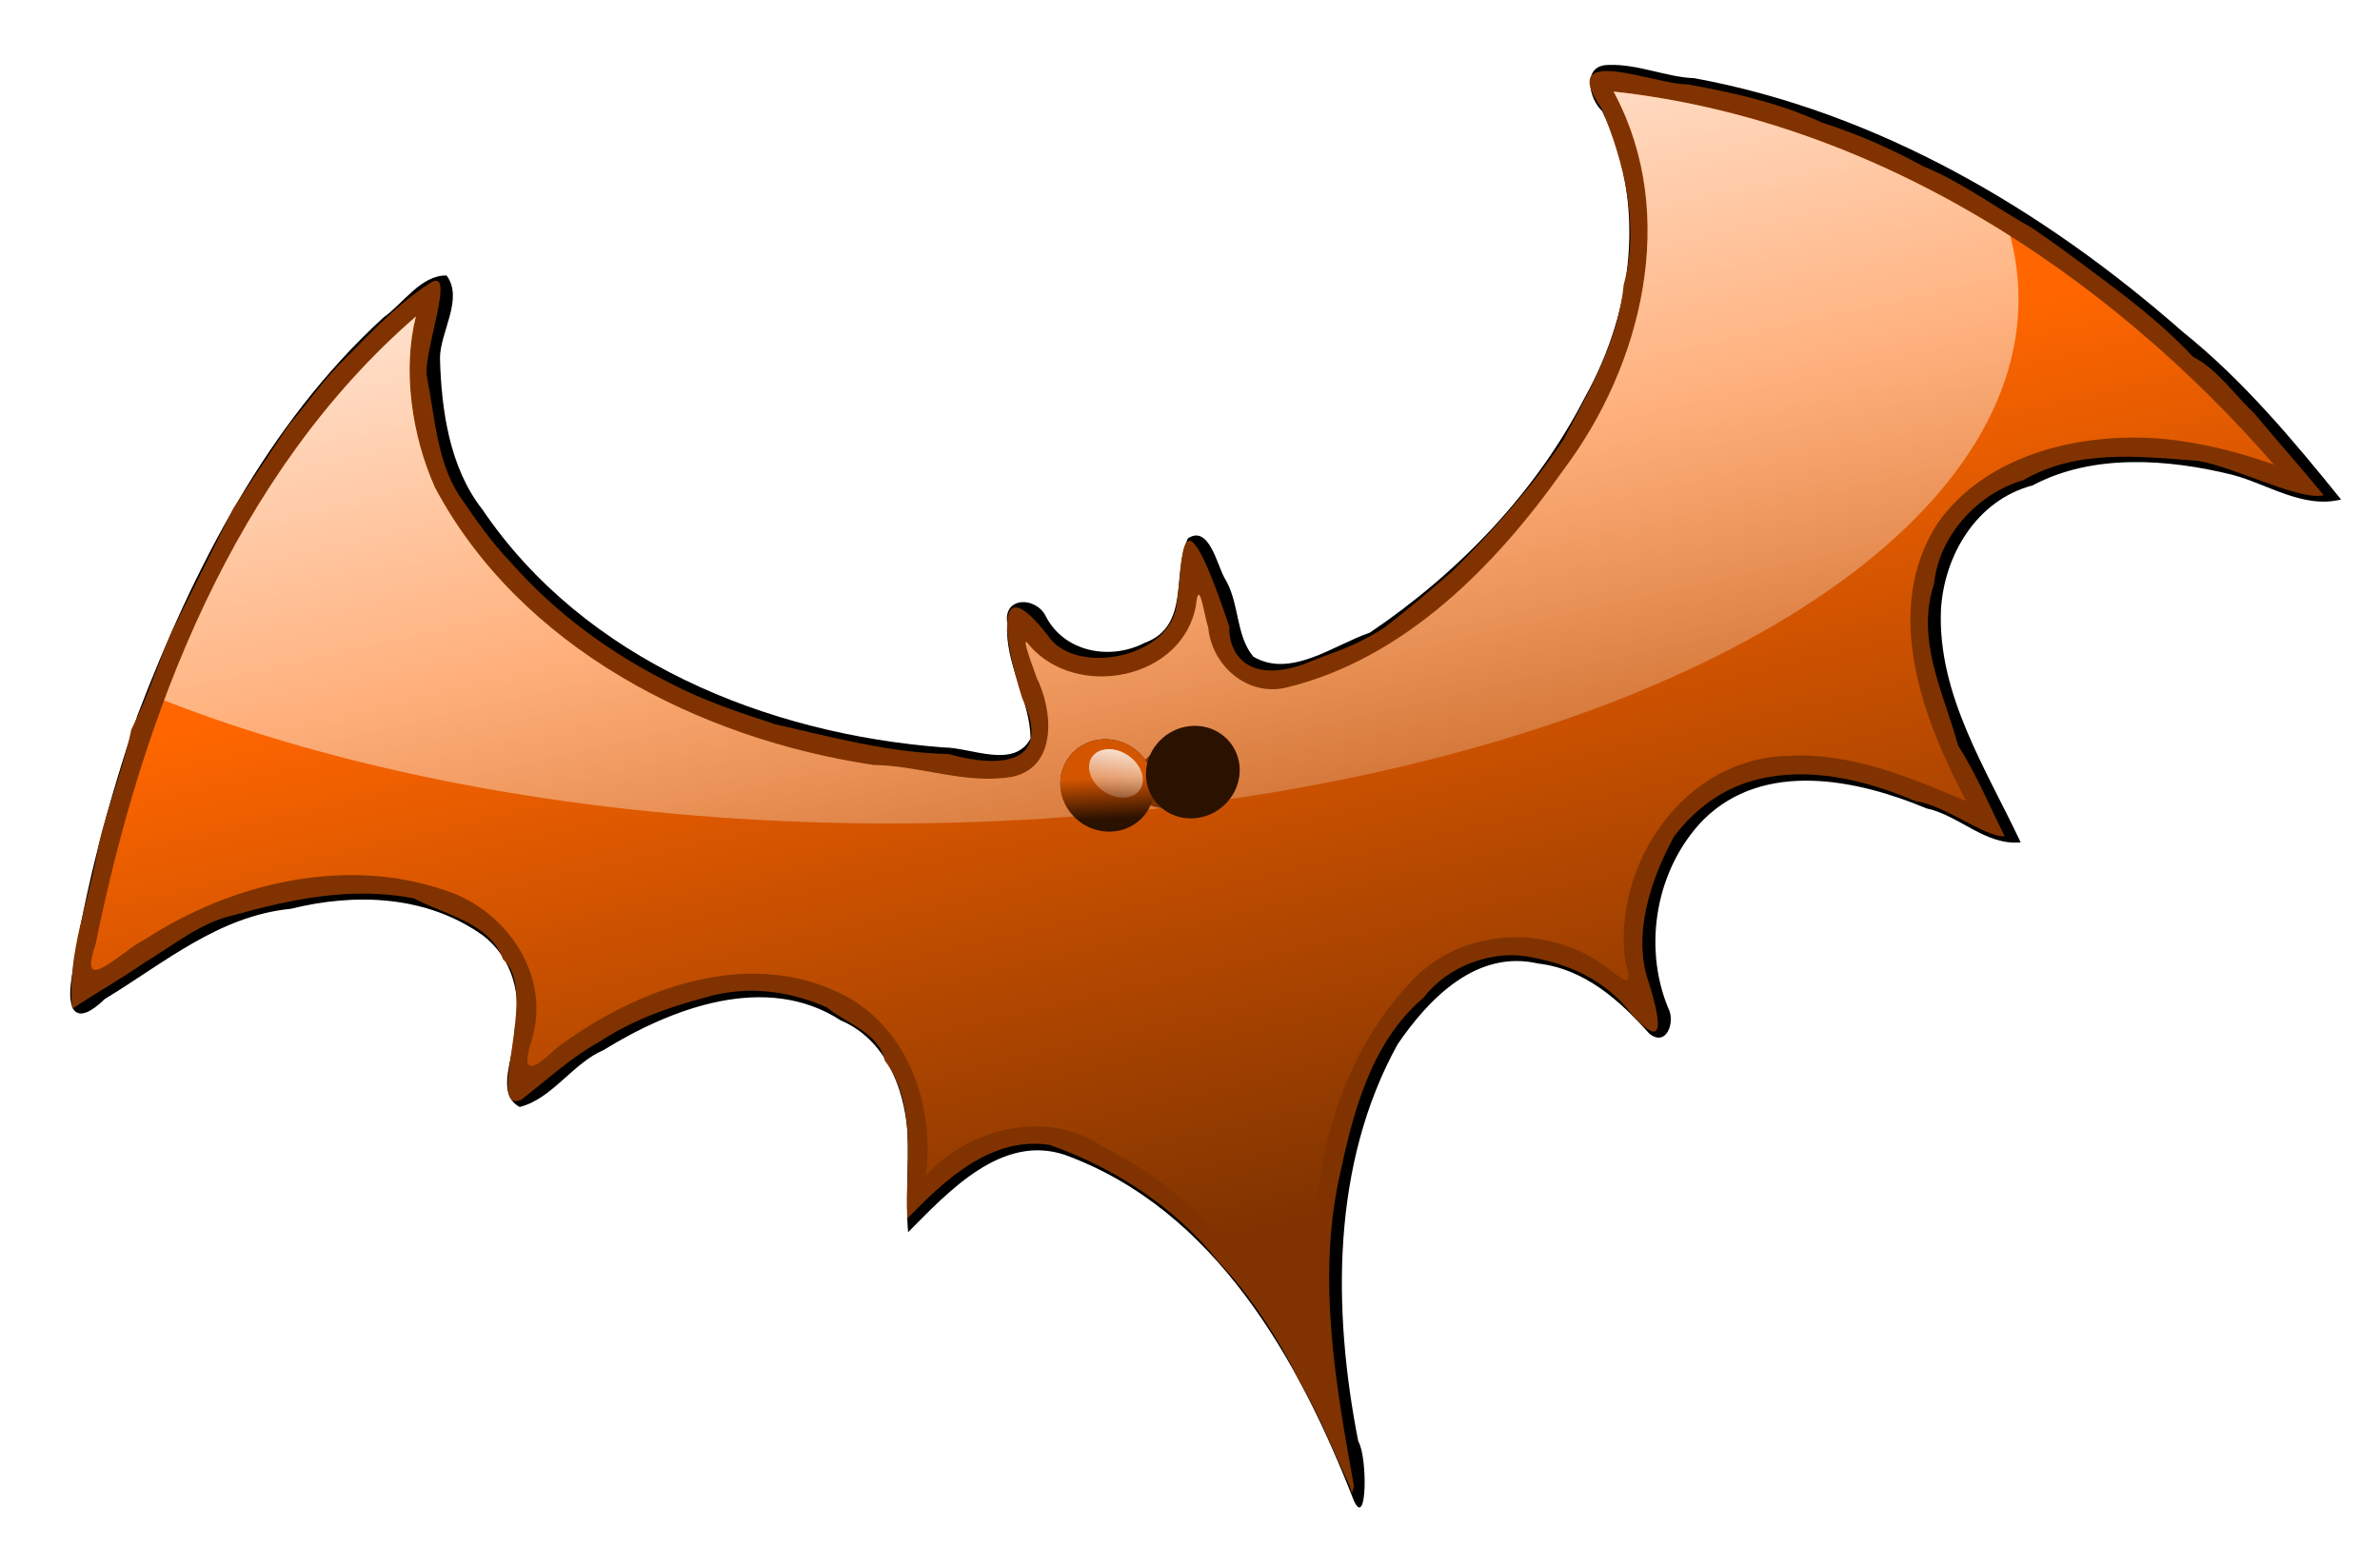 <?xml version="1.0" encoding="UTF-8" standalone="no"?>
<!-- Created with Inkscape (http://www.inkscape.org/) -->
<svg xmlns:rdf="http://www.w3.org/1999/02/22-rdf-syntax-ns#" xmlns="http://www.w3.org/2000/svg" xmlns:cc="http://creativecommons.org/ns#" xmlns:xlink="http://www.w3.org/1999/xlink" xmlns:dc="http://purl.org/dc/elements/1.1/" xmlns:svg="http://www.w3.org/2000/svg" xmlns:inkscape="http://www.inkscape.org/namespaces/inkscape" xmlns:sodipodi="http://sodipodi.sourceforge.net/DTD/sodipodi-0.dtd" xmlns:ns1="http://sozi.baierouge.fr" id="svg2" viewBox="0 0 563.68 366.12" version="1.1" inkscape:version="0.91 r13725">
  <defs id="defs4">
    <filter id="filter6185-4" color-interpolation-filters="sRGB">
      <feGaussianBlur id="feGaussianBlur6187-9" stdDeviation="2.714"/>
    </filter>
    <linearGradient id="linearGradient6246-1" y2="777.18" gradientUnits="userSpaceOnUse" x2="427.97" y1="673.2" x1="403.77">
      <stop id="stop6141-4" style="stop-color:#ff6600" offset="0"/>
      <stop id="stop6143-6" style="stop-color:#ff6600;stop-opacity:0" offset="1"/>
    </linearGradient>
    <linearGradient id="linearGradient6248-7" y2="755.67" gradientUnits="userSpaceOnUse" x2="427.07" y1="588.94" x1="389.43">
      <stop id="stop6157-4" style="stop-color:#ffffff" offset="0"/>
      <stop id="stop6159-0" style="stop-color:#ffffff;stop-opacity:0" offset="1"/>
    </linearGradient>
    <clipPath id="clipPath6151-5">
      <path id="path6153-8" style="stroke:#ffffff;stroke-width:2;fill:#ffffff" d="m439.22 587.52a164.93 76.639 0 1 1 -329.86 0 164.93 76.639 0 1 1 329.86 0z" transform="translate(99.902 53.858)"/>
    </clipPath>
    <linearGradient id="linearGradient6250-8" y2="787.03" xlink:href="#linearGradient6193-5" gradientUnits="userSpaceOnUse" x2="202.82" y1="781.95" x1="199.02"/>
    <linearGradient id="linearGradient6193-5">
      <stop id="stop6195-6" style="stop-color:#d45500" offset="0"/>
      <stop id="stop6197-1" style="stop-color:#d45500;stop-opacity:0" offset="1"/>
    </linearGradient>
    <linearGradient id="linearGradient6252-7" y2="792.98" xlink:href="#linearGradient6203-0" gradientUnits="userSpaceOnUse" x2="205.93" y1="773.46" x1="193.44"/>
    <linearGradient id="linearGradient6203-0">
      <stop id="stop6205-2" style="stop-color:#ffffff" offset="0"/>
      <stop id="stop6207-0" style="stop-color:#ffffff;stop-opacity:0" offset="1"/>
    </linearGradient>
  </defs>
  <g id="layer1" transform="translate(-88.763 -61.901)">
    <g id="g6232" transform="matrix(1.62 0 0 1.62 -306.55 -906.25)">
      <path id="path6177" style="filter:url(#filter6185-4);fill:#000000" d="m479.19 607.12c-3.917-0.025-2.937 4.889-0.938 6.75 6.503 13.315 4.578 29.147-2.502 41.798-7.122 13.909-18.497 25.714-31.467 34.452-5.178 1.749-11.574 6.755-17.031 3.5-2.609-3.097-1.99-7.908-4.188-11.469-1.11-1.887-2.274-7.863-5.375-5.812-2.374 5.019 0.393 12.838-6.344 15.281-5.07 2.607-11.741 1.335-14.438-3.906-1.433-2.908-6.246-2.898-5.625 1.031-0.408 5.896 3.343 11.246 3.406 16.844-2.406 4.538-8.753 1.297-12.719 1.312-25.887-1.962-52.511-12.738-67.438-34.812-4.812-6.12-5.979-14.561-6.188-22.094 0.007-3.83 3.499-8.691 0.969-12.094-3.734-0.092-6.393 4.148-9.241 6.151-17.015 15.58-27.761 36.747-35.946 58.13-4.192 12.418-7.683 25.278-9.625 38.344-0.811 5.064 0.668 7.202 4.853 3.149 8.647-5.234 16.618-12.139 27.179-13.182 9.484-2.354 19.885-1.964 28.061 3.877 4.394 3.32 5.853 8.997 4.594 14.25 0.161 3.294-2.9 8.843 0.812 10.844 4.731-1.174 7.758-6.398 12.25-8.312 10.008-6.179 23.803-11.405 34.688-4.344 6.395 2.691 9.273 9.696 9.75 16.344 0.231 4.875-0.317 9.754 0.094 14.625 5.915-5.952 13.726-14.476 23-11.281 21.901 8.017 34.118 29.87 42.192 50.578 1.941 4.116 1.973-6.529 0.626-8.712-3.786-19.262-3.921-40.547 5.744-58.054 4.604-6.747 11.585-13.899 20.562-11.812 6.765 0.779 11.956 5.409 16.219 10.219 2.506 2.103 3.896-1.709 2.781-3.719-3.771-9.17-1.744-20.497 5.219-27.594 8.82-8.661 22.41-5.825 32.531-1.594 4.787 1.012 8.629 5.469 13.781 4.969-5.092-10.829-12.129-21.57-11.656-33.938 0.439-8.009 5.205-16.099 13.406-18.25 8.793-4.69 19.811-3.861 29.163-1.56 5.198 1.365 10.384 5.01 15.931 3.623-7.101-8.793-14.425-17.521-23.094-24.469-20.339-17.891-44.607-32.177-71.438-37.125-4.063-0.142-8.322-2.115-12.562-1.938zm-60.25 101.47c0.578 1.686-3.023 4.74-4.094 3.188 0.765-1.538 2.466-2.837 4.094-3.188zm-11.438 2.375c2.49-0.03 2.392 4.583-0.562 2.625-2.764-0.515-1.732-2.587 0.562-2.625z"/>
      <path id="path6129" style="fill:#803300" d="m441.37 814.93c-2.113-4.432-4.519-10.599-7.202-15.016-3.015-6.276-7.385-12.985-12.004-17.834-6.245-7.893-15.282-13.782-24.712-17.07-8.56-1.293-15.316 5.158-20.752 10.728-0.449-7.476 1.632-16.517-3.344-23.075-0.809-4.097-6.008-5.607-8.397-7.733-5.568-2.472-11.773-3.278-17.818-1.477-5.468 1.463-10.542 3.251-15.455 6.457-4.306 2.402-7.474 5.432-11.553 8.559-5.258 1.873 2.845-16.08-2.564-20.572-1.921-5.394-8.525-6.512-13.027-8.924-9.019-1.782-17.923 0.099-26.421 2.467-4.702 1.01-8.896 4.486-12.904 6.874-3.813 2.635-7.032 4.395-10.625 6.791-0.832-8.182 2.518-15.823 3.833-23.838 1.273-5.689 3.627-11.215 4.789-16.976 2.365-4.66 3.898-9.678 5.905-14.296 3.042-6.094 5.994-12.016 9.003-18.02 2.402-3.617 5.474-8.307 8.102-12.163 2.787-3.278 5.154-6.796 8.402-9.911 3.917-3.928 7.608-7.921 12.154-10.812 4.17-2.954-0.994 10.202-0.343 13.565 1.136 5.772 1.438 12.311 4.694 17.369 2.447 3.556 4.616 6.756 7.652 9.911 6.5 7.368 14.429 13.165 23.257 17.593 4.907 2.565 10.089 4.274 15.305 5.983 8.222 1.847 16.561 4.16 25.358 4.355 7.647 2.153 15.323 1.463 10.746-8.201-3.111-9.81-3.693-18.764 3.808-9.068 3.997 5.947 18.074 3.221 18.808-4.756 0.908-6.294 0.294-18.602 7.676 3.395-0.106 4.052 2.787 8.341 10.879 5.499 4.879-2.03 6.945-2.31 11.551-5.189 3.566-2.685 7.12-5.776 10.199-8.413 5.659-5.658 11.603-12.212 16.209-19.217 3.648-6.888 8.06-14.398 8.812-22.636 2.414-8.58 0.037-17.956-3.198-25.759-6.775-9.804 7.591-3.545 12.542-3.561 6.795 1.215 13.375 2.707 19.656 5.582 5.044 1.613 10.228 3.863 14.854 6.431 5.366 2.138 10.685 6.089 15.905 9.01 3.603 2.434 7.164 5.138 10.953 7.959 4.496 3.376 8.706 6.749 12.529 10.849 3.498 1.757 5.973 5.458 8.904 8.221 3.477 4.135 6.927 8.027 10.199 12.013-3.444 0.862-12.78-4.04-18.334-5.023-8.704-0.638-17.7-1.749-25.556 2.814-6.627 1.901-12.367 8.1-13.058 15.123-2.759 8.324 1.451 16.082 3.507 23.687 2.701 4.231 4.678 9.026 6.806 13.253-2.834 0.225-8.643-4.532-12.979-5.101-6.503-2.767-14.265-4.915-21.832-3.493-5.491 0.997-9.976 4.01-13.504 8.594-3.297 6.018-6.232 14.356-3.692 21.46 2.529 8.224 1.453 9.423-3.811 3.017-3.834-4.072-8.774-6.022-14.104-6.907-5.248-0.839-11.546 1.47-15.004 6.006-7.883 6.685-10.42 17.193-12.41 26.579-3.164 14.9-0.433 30.285 2.207 44.899l-0.3 1.051zm-31.86-101.56c-1.05-7.606-11.765 0.112-2.064 1.393 1.023 0.433 1.783-0.976 2.064-1.393zm7.549-0.868c5.37-6.926-1.171-5.416-3.751-1.492-1.556 3.016 2.534 1.951 3.751 1.492z"/>
      <path id="path6131" style="fill:url(#linearGradient6246-1)" d="m480.16 611.47c9.266 17.633 3.972 39.504-7.531 54.812-9.932 14.068-23.263 27.634-40.438 31.844-5.704 1.442-11.002-3.108-11.531-8.75-0.563-1.562-1.351-7.56-1.781-3.281-1.912 10.901-17.454 13.921-24.375 5.875-1.951-2.825 2.239 7.618 0.99 4.562 2.469 4.784 3.234 13.208-3.459 14.656-6.77 1.194-13.485-1.639-20.281-1.719-25.601-3.823-51.722-17.175-64.156-40.594-3.437-7.698-4.733-17.259-2.781-24.969-26.506 23.005-39.957 57.908-46.844 91.875-2.723 7.871 3.911 0.771 7.281-0.844 12.713-8.268 29.429-12.215 44.094-7.062 8.874 2.964 15.278 12.513 12.406 21.812-1.707 5.244 0.224 4.448 3.594 1.188 11.958-8.983 29.182-15.27 43.188-7.125 8.646 5.256 12.118 16.049 10.844 25.75 6.365-7.028 17.878-9.844 26-4.125 13.928 6.823 24.006 19.466 31.156 33-2.253-19.73-0.373-42.597 14-57.469 7.259-7.63 19.624-8.169 27.969-2.156 2.408 1.719 4.56 4.031 3.125-0.438-1.929-14.389 8.624-29.807 23.706-30.166 9.177-0.595 18.08 3.198 26.138 6.604-6.407-12.107-12.311-27.854-4.25-40.531 7.24-10.413 21.555-13.588 33.656-12.375 5.344 0.594 10.563 1.911 15.594 3.719-24.61-28.28-58.63-50.4-96.55-54.55l0.25 0.469zm-62.19 93.53c5.467 0.434 4.149 8.058 0.25 9.844-1.98 1.565-5.561 1.043-6.812 0.094-2.603 6.345-13.701 0.492-9.812-5.281 2.08-3.244 7.636-2.623 9.438-0.531 1.829-1.901 4.133-3.887 6.938-4.125z"/>
      <path id="path6147" style="fill:url(#linearGradient6248-7)" d="m480.16 611.47c9.266 17.633 3.972 39.504-7.531 54.812-9.932 14.068-23.263 27.634-40.438 31.844-5.704 1.442-11.002-3.108-11.531-8.75-0.563-1.562-1.351-7.56-1.781-3.281-1.912 10.901-17.454 13.921-24.375 5.875-1.951-2.825 2.239 7.618 0.99 4.562 2.469 4.784 3.234 13.208-3.459 14.656-6.77 1.194-13.485-1.639-20.281-1.719-25.601-3.823-51.722-17.175-64.156-40.594-3.437-7.698-4.733-17.259-2.781-24.969-26.506 23.005-39.957 57.908-46.844 91.875-2.723 7.871 3.911 0.771 7.281-0.844 12.713-8.268 29.429-12.215 44.094-7.062 8.874 2.964 15.278 12.513 12.406 21.812-1.707 5.244 0.224 4.448 3.594 1.188 11.958-8.983 29.182-15.27 43.188-7.125 8.646 5.256 12.118 16.049 10.844 25.75 6.365-7.028 17.878-9.844 26-4.125 13.928 6.823 24.006 19.466 31.156 33-2.253-19.73-0.373-42.597 14-57.469 7.259-7.63 19.624-8.169 27.969-2.156 2.408 1.719 4.56 4.031 3.125-0.438-1.929-14.389 8.624-29.807 23.706-30.166 9.177-0.595 18.08 3.198 26.138 6.604-6.407-12.107-12.311-27.854-4.25-40.531 7.24-10.413 21.555-13.588 33.656-12.375 5.344 0.594 10.563 1.911 15.594 3.719-24.61-28.28-58.63-50.4-96.55-54.55l0.25 0.469zm-62.19 93.53c5.467 0.434 4.149 8.058 0.25 9.844-1.98 1.565-5.561 1.043-6.812 0.094-2.603 6.345-13.701 0.492-9.812-5.281 2.08-3.244 7.636-2.623 9.438-0.531 1.829-1.901 4.133-3.887 6.938-4.125z" clip-path="url(#clipPath6151-5)"/>
      <g id="g6211" transform="matrix(.789 .537 -.537 .789 619.31 -108.69)">
        <path id="path6189" style="fill:#2b1100" d="m206.63 783.22a7.289 6.972 0 1 1 -14.578 0 7.289 6.972 0 1 1 14.578 0z" transform="translate(99.902 53.858)"/>
        <path id="path6191" style="fill:url(#linearGradient6250-8)" d="m206.63 783.22a7.289 6.972 0 1 1 -14.578 0 7.289 6.972 0 1 1 14.578 0z" transform="translate(99.902 53.858)"/>
        <path id="path6201" style="fill:url(#linearGradient6252-7)" d="m206.63 783.22a7.289 6.972 0 1 1 -14.578 0 7.289 6.972 0 1 1 14.578 0z" transform="matrix(.609 0 0 .477 177.9 461.21)"/>
      </g>
      <g id="g6220" transform="matrix(-.767 .568 .568 .767 172.47 -101.5)">
        <path id="path6222" style="fill:#2b1100" d="m206.63 783.22a7.289 6.972 0 1 1 -14.578 0 7.289 6.972 0 1 1 14.578 0z" transform="translate(99.902 53.858)"/>
        <path id="path6224" style="fill:url(#linearGradient6250-8)" d="m206.63 783.22a7.289 6.972 0 1 1 -14.578 0 7.289 6.972 0 1 1 14.578 0z" transform="translate(99.902 53.858)"/>
        <path id="path6226" style="fill:url(#linearGradient6252-7)" d="m206.63 783.22a7.289 6.972 0 1 1 -14.578 0 7.289 6.972 0 1 1 14.578 0z" transform="matrix(.609 0 0 .477 177.9 461.21)"/>
      </g>
    </g>
  </g>
</svg>
